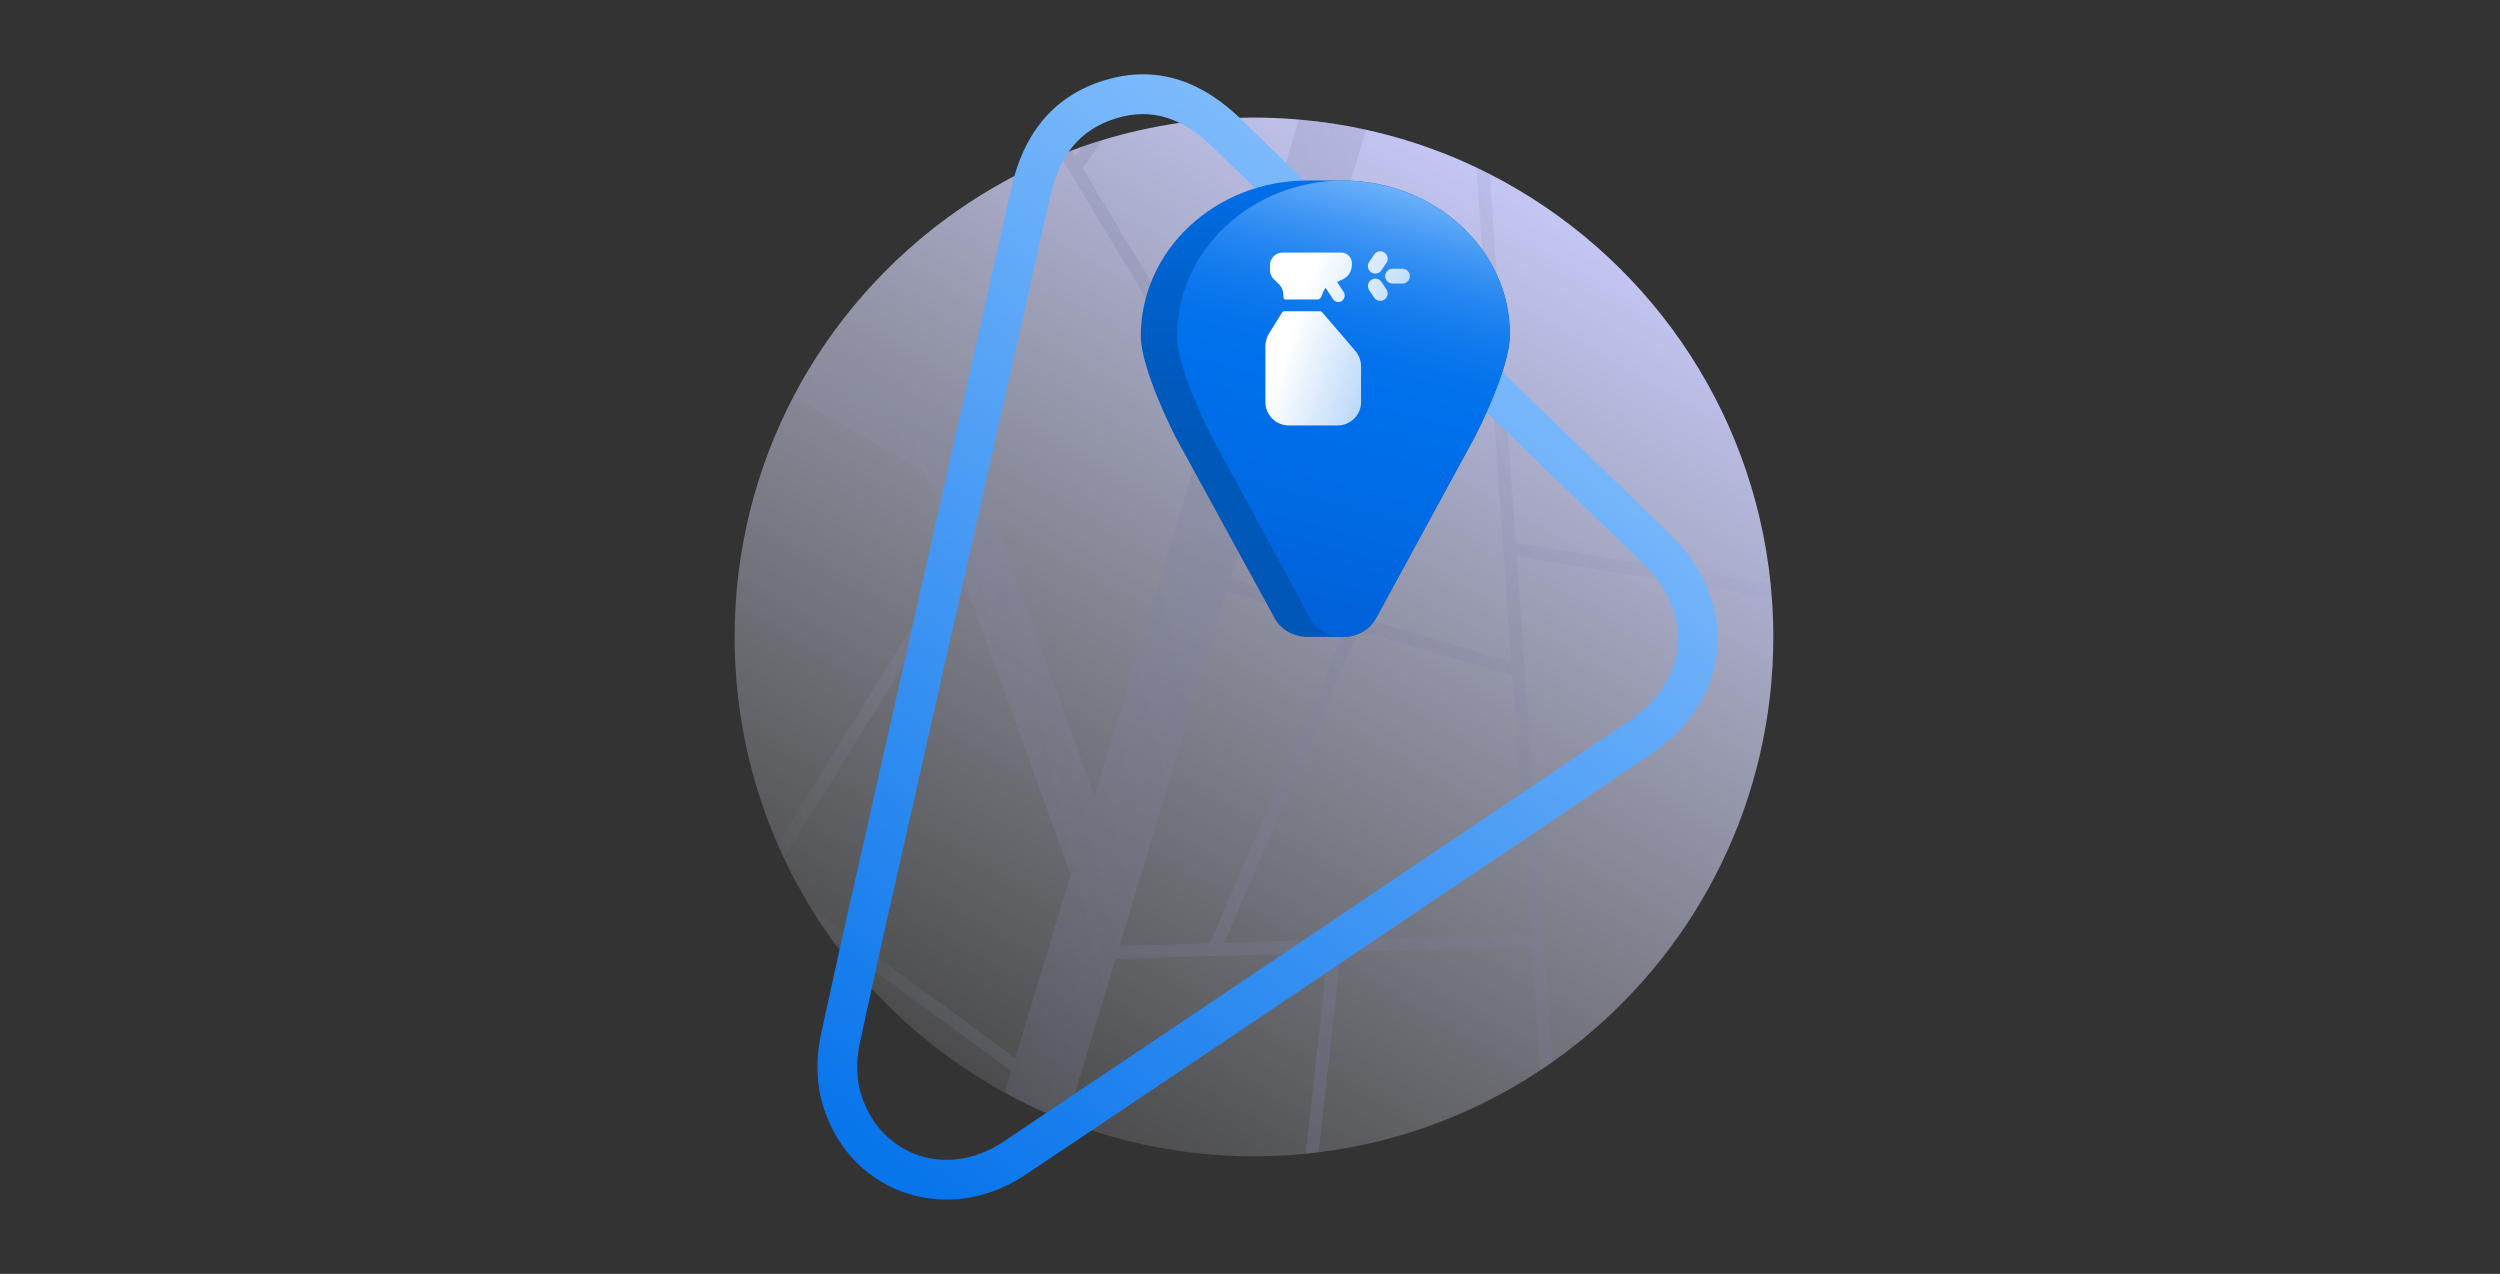 <svg width="314" height="160" viewBox="0 0 314 160" fill="none" xmlns="http://www.w3.org/2000/svg">
<rect x="0" y="0" width="314" height="160" fill="#333333" stroke="none"/>
<path d="M218.435 15.785V16.051C218.432 15.911 218.435 15.814 218.435 15.785Z" fill="#00A969"/>
<path d="M222.729 79.999C222.729 100.404 213.359 118.619 198.688 130.582C197.49 131.557 196.257 132.491 194.992 133.382L194.965 133.401L193.466 134.423L193.451 134.432C187.8 138.177 181.53 141.062 174.828 142.904C174.763 142.921 174.698 142.94 174.632 142.957C171.711 143.749 168.708 144.345 165.639 144.724C165.096 144.794 164.55 144.857 164 144.91C161.863 145.123 159.693 145.231 157.498 145.231C154.823 145.231 152.189 145.069 149.599 144.756C144.148 144.099 138.901 142.766 133.95 140.844C133.44 140.649 132.933 140.446 132.431 140.236C130.295 139.348 128.218 138.348 126.202 137.245C124.104 136.098 122.079 134.835 120.128 133.471C117.666 131.745 115.324 129.855 113.127 127.815C112.658 127.38 112.197 126.939 111.741 126.49C109.083 123.873 106.647 121.029 104.464 117.987H104.462C103.554 116.722 102.692 115.423 101.874 114.093C100.626 112.057 99.484 109.95 98.46 107.777C98.185 107.193 97.917 106.601 97.661 106.007C94.189 98.038 92.268 89.243 92.268 79.999C92.268 69.092 94.945 58.81 99.677 49.776C100.633 47.953 101.671 46.178 102.791 44.462C105.49 40.312 108.653 36.488 112.202 33.062C112.318 32.949 112.434 32.84 112.55 32.729C113.499 31.826 114.474 30.952 115.476 30.109C116.678 29.096 117.919 28.122 119.194 27.198C119.52 26.959 119.848 26.722 120.181 26.493C122.096 25.155 124.085 23.917 126.142 22.787C126.212 22.748 126.28 22.712 126.35 22.671C126.731 22.464 127.115 22.261 127.501 22.063C128.09 21.754 128.684 21.457 129.285 21.167C130.536 20.569 131.806 20.008 133.1 19.487C133.551 19.306 134.005 19.127 134.462 18.956C134.515 18.936 134.57 18.915 134.623 18.895C134.971 18.763 135.319 18.635 135.669 18.512C135.753 18.483 135.838 18.451 135.922 18.422C136.762 18.128 137.612 17.85 138.469 17.589C144.49 15.757 150.878 14.77 157.498 14.77C159.239 14.77 160.963 14.84 162.67 14.975C162.829 14.987 162.988 15.001 163.145 15.016C166.018 15.26 168.838 15.692 171.593 16.298C172.614 16.522 173.628 16.771 174.632 17.044C178.379 18.06 181.991 19.402 185.436 21.039C185.999 21.305 186.554 21.58 187.107 21.863C206.394 31.703 220.134 50.862 222.398 73.401C222.454 73.949 222.502 74.502 222.543 75.055C222.666 76.687 222.729 78.336 222.729 79.999Z" fill="url(#paint0_linear_9678_92006)"/>
<path opacity="0.26" d="M222.542 75.055C222.501 74.502 222.453 73.949 222.398 73.401L190.382 68.203L187.106 21.862C186.553 21.58 185.998 21.305 185.435 21.039L189.824 83.13L154.533 72.739L171.592 16.298C168.837 15.692 166.017 15.259 163.144 15.016L152.84 49.111L135.982 21.148L138.468 17.589C137.611 17.85 136.761 18.128 135.921 18.422L135.071 19.639L134.622 18.895C134.569 18.915 134.514 18.936 134.461 18.956C134.004 19.127 133.55 19.306 133.099 19.487L134.34 21.544L152.213 51.188L137.459 99.998L121.354 55.454C121.274 55.232 121.117 55.043 120.912 54.925L102.79 44.462C101.67 46.178 100.632 47.953 99.676 49.776L115.885 59.135C116.091 59.254 116.248 59.44 116.33 59.664L120.023 69.883L97.66 106.007C97.916 106.601 98.184 107.193 98.459 107.777L120.721 71.815L134.475 109.87L127.517 132.897L101.873 114.092C102.691 115.423 103.553 116.722 104.461 117.984H104.464L127.022 134.529L126.201 137.245C128.217 138.348 130.294 139.348 132.43 140.236C132.932 140.446 133.439 140.649 133.949 140.844L140.117 120.437L166.795 119.633L163.999 144.91C164.55 144.857 165.095 144.794 165.638 144.724L168.42 119.582L192.35 118.86L193.451 134.432L193.465 134.423L194.964 133.401L194.991 133.382L190.498 69.852L222.542 75.055ZM140.607 118.812L154.067 74.28L169.122 78.715L151.981 118.469L140.607 118.812ZM192.236 117.255L153.755 118.416L170.677 79.171L189.945 84.844L192.236 117.255Z" fill="url(#paint1_linear_9678_92006)"/>
<path fill-rule="evenodd" clip-rule="evenodd" d="M152.388 18.546C148.624 14.892 144.782 13.455 140.167 14.868C135.54 16.287 133.039 19.613 131.899 24.69C127.541 44.094 123.156 63.494 118.772 82.892C116.347 93.62 113.923 104.348 111.503 115.074C110.541 119.342 109.606 123.612 108.701 127.748C108.47 128.804 108.241 129.852 108.014 130.888C107.631 132.636 107.553 134.401 107.83 136.096C107.834 136.118 107.838 136.14 107.841 136.162C107.878 136.384 107.918 136.582 107.966 136.773C110.021 144.945 118.718 148.296 126.043 143.387C151.461 126.352 176.845 109.261 202.231 92.168L204.492 90.646C208.422 88 210.396 84.552 210.699 81.137C211.003 77.722 209.668 73.975 206.255 70.665C198.339 62.992 190.404 55.326 182.466 47.657C172.43 37.962 162.391 28.263 152.388 18.546ZM102.926 137.053C102.922 137.032 102.918 137.011 102.915 136.989C102.508 134.573 102.627 132.138 103.135 129.819C103.361 128.787 103.59 127.741 103.82 126.687C104.726 122.55 105.665 118.259 106.631 113.975C109.051 103.244 111.476 92.514 113.901 81.786C118.285 62.39 122.668 42.996 127.025 23.595C128.449 17.258 131.929 12.169 138.704 10.092C145.567 7.989 151.228 10.457 155.867 14.961C165.874 24.681 175.898 34.366 185.925 44.053C193.861 51.72 201.799 59.388 209.731 67.078C214.06 71.274 216.131 76.448 215.675 81.579C215.219 86.71 212.269 91.432 207.282 94.79L205.012 96.318C179.629 113.408 154.243 130.5 128.823 147.538C118.744 154.293 106.052 149.651 103.122 137.99L103.121 137.986C103.042 137.672 102.979 137.363 102.926 137.053Z" fill="url(#paint2_linear_9678_92006)"/>
<path d="M168.788 22.668H164.237C152.675 22.668 143.287 31.402 143.287 42.2C143.287 46.32 147.435 54.464 147.636 54.864L160.089 77.631C160.885 79.106 162.465 79.991 164.237 79.991H168.788C170.464 79.991 172.044 79.106 172.84 77.631L185.293 54.759C185.494 54.369 189.642 46.225 189.642 42.095C189.737 31.497 180.35 22.763 168.788 22.668Z" fill="url(#paint3_linear_9678_92006)"/>
<path d="M168.786 22.668C157.224 22.668 147.836 31.402 147.836 42.2C147.836 46.32 151.983 54.464 152.185 54.864L162.262 73.417L164.532 77.641C165.328 79.116 166.908 80.001 168.68 80.001C170.356 80.001 171.936 79.116 172.827 77.641L185.28 54.769C185.482 54.379 189.629 46.236 189.629 42.106C189.725 31.507 180.337 22.773 168.775 22.678L168.786 22.668Z" fill="url(#paint4_linear_9678_92006)"/>
<path d="M173.515 35.408C173.239 34.978 172.654 34.875 172.223 35.15C171.793 35.443 171.69 36.011 171.965 36.442L172.585 37.371C172.757 37.647 173.05 37.785 173.36 37.785C173.532 37.785 173.722 37.733 173.877 37.63C174.307 37.337 174.41 36.769 174.135 36.338L173.515 35.408Z" fill="url(#paint5_linear_9678_92006)"/>
<path d="M176.15 33.755H174.91C174.393 33.755 173.98 34.169 173.98 34.685C173.98 35.202 174.393 35.615 174.91 35.615H176.15C176.666 35.615 177.079 35.202 177.079 34.685C177.079 34.169 176.666 33.755 176.15 33.755Z" fill="url(#paint6_linear_9678_92006)"/>
<path d="M172.74 34.358C173.033 34.358 173.343 34.22 173.515 33.944L174.135 33.014C174.428 32.584 174.307 32.016 173.877 31.723C173.446 31.43 172.878 31.551 172.585 31.981L171.965 32.911C171.672 33.342 171.793 33.91 172.223 34.203C172.378 34.306 172.568 34.358 172.74 34.358Z" fill="url(#paint7_linear_9678_92006)"/>
<path d="M160.772 35.856C161.03 36.131 161.202 36.528 161.22 37.389C161.22 37.509 161.323 37.612 161.426 37.612H165.507C165.714 37.612 165.886 37.457 165.955 37.268C166.093 36.889 166.248 36.441 166.506 36.149L167.419 37.561C167.574 37.802 167.832 37.94 168.09 37.94C168.245 37.94 168.4 37.905 168.521 37.802C168.9 37.561 169.003 37.061 168.762 36.682L167.935 35.408L168.366 35.219C169.434 34.806 169.864 33.979 169.795 32.963C169.744 32.274 169.158 31.723 168.469 31.723H161.082C160.221 31.723 159.515 32.429 159.515 33.29V33.944C159.515 34.358 159.67 34.754 159.98 35.047L160.789 35.856H160.772Z" fill="url(#paint8_linear_9678_92006)"/>
<path d="M166.076 39.214C166.076 39.214 165.904 39.093 165.8 39.093H161.323C161.203 39.093 161.082 39.162 161.013 39.266L159.446 41.797C159.102 42.313 158.93 42.899 158.93 43.519V50.493C158.93 51.268 159.24 52.008 159.791 52.577C160.342 53.127 161.099 53.438 161.874 53.438H168.005C168.779 53.438 169.52 53.127 170.088 52.577C170.639 52.026 170.949 51.285 170.949 50.51V46.067C170.949 45.292 170.674 44.552 170.157 43.984L166.076 39.231V39.214Z" fill="url(#paint9_linear_9678_92006)"/>
<defs>
<linearGradient id="paint0_linear_9678_92006" x1="194.205" y1="17.751" x2="111.83" y2="157.451" gradientUnits="userSpaceOnUse">
<stop stop-color="#CACDFF"/>
<stop offset="1" stop-color="#D2D5D6" stop-opacity="0"/>
</linearGradient>
<linearGradient id="paint1_linear_9678_92006" x1="92.117" y1="95.281" x2="228.177" y2="63.217" gradientUnits="userSpaceOnUse">
<stop stop-color="#A9AED3" stop-opacity="0"/>
<stop offset="0.08" stop-color="#9BA0C5" stop-opacity="0.29"/>
<stop offset="0.17" stop-color="#9094B8" stop-opacity="0.54"/>
<stop offset="0.26" stop-color="#878BAF" stop-opacity="0.74"/>
<stop offset="0.34" stop-color="#8185A8" stop-opacity="0.88"/>
<stop offset="0.41" stop-color="#7D81A4" stop-opacity="0.97"/>
<stop offset="0.48" stop-color="#7C80A3"/>
<stop offset="0.54" stop-color="#7C80A3" stop-opacity="0.94"/>
<stop offset="0.65" stop-color="#7C80A3" stop-opacity="0.77"/>
<stop offset="0.78" stop-color="#7C80A3" stop-opacity="0.5"/>
<stop offset="0.95" stop-color="#7C80A3" stop-opacity="0.13"/>
<stop offset="1" stop-color="#7C80A3" stop-opacity="0"/>
</linearGradient>
<linearGradient id="paint2_linear_9678_92006" x1="191.824" y1="18.293" x2="102.991" y2="139.404" gradientUnits="userSpaceOnUse">
<stop stop-color="#8EC4FF"/>
<stop offset="1" stop-color="#0975EB"/>
</linearGradient>
<linearGradient id="paint3_linear_9678_92006" x1="166.465" y1="80.107" x2="166.465" y2="22.7" gradientUnits="userSpaceOnUse">
<stop stop-color="#0057B7"/>
<stop offset="0.42" stop-color="#0058B9"/>
<stop offset="0.63" stop-color="#005BC1"/>
<stop offset="0.8" stop-color="#0062CE"/>
<stop offset="0.94" stop-color="#006AE1"/>
<stop offset="1" stop-color="#0070EC"/>
</linearGradient>
<linearGradient id="paint4_linear_9678_92006" x1="157.733" y1="81.75" x2="174.899" y2="18.184" gradientUnits="userSpaceOnUse">
<stop stop-color="#015ED5"/>
<stop offset="0.29" stop-color="#006AE4"/>
<stop offset="0.53" stop-color="#0070EC"/>
<stop offset="0.6" stop-color="#0472EC"/>
<stop offset="0.68" stop-color="#117AEE"/>
<stop offset="0.76" stop-color="#2687F1"/>
<stop offset="0.84" stop-color="#4599F5"/>
<stop offset="0.92" stop-color="#6BB0FA"/>
<stop offset="0.99" stop-color="#90C6FF"/>
</linearGradient>
<linearGradient id="paint5_linear_9678_92006" x1="161.622" y1="42.847" x2="173.058" y2="46.647" gradientUnits="userSpaceOnUse">
<stop offset="0.02" stop-color="white"/>
<stop offset="1" stop-color="white" stop-opacity="0.72"/>
</linearGradient>
<linearGradient id="paint6_linear_9678_92006" x1="161.622" y1="42.847" x2="173.058" y2="46.647" gradientUnits="userSpaceOnUse">
<stop offset="0.02" stop-color="white"/>
<stop offset="1" stop-color="white" stop-opacity="0.72"/>
</linearGradient>
<linearGradient id="paint7_linear_9678_92006" x1="161.622" y1="42.847" x2="173.058" y2="46.647" gradientUnits="userSpaceOnUse">
<stop offset="0.02" stop-color="white"/>
<stop offset="1" stop-color="white" stop-opacity="0.72"/>
</linearGradient>
<linearGradient id="paint8_linear_9678_92006" x1="161.622" y1="42.847" x2="173.058" y2="46.647" gradientUnits="userSpaceOnUse">
<stop offset="0.02" stop-color="white"/>
<stop offset="1" stop-color="white" stop-opacity="0.72"/>
</linearGradient>
<linearGradient id="paint9_linear_9678_92006" x1="161.622" y1="42.847" x2="173.058" y2="46.647" gradientUnits="userSpaceOnUse">
<stop offset="0.02" stop-color="white"/>
<stop offset="1" stop-color="white" stop-opacity="0.72"/>
</linearGradient>
</defs>
</svg>
